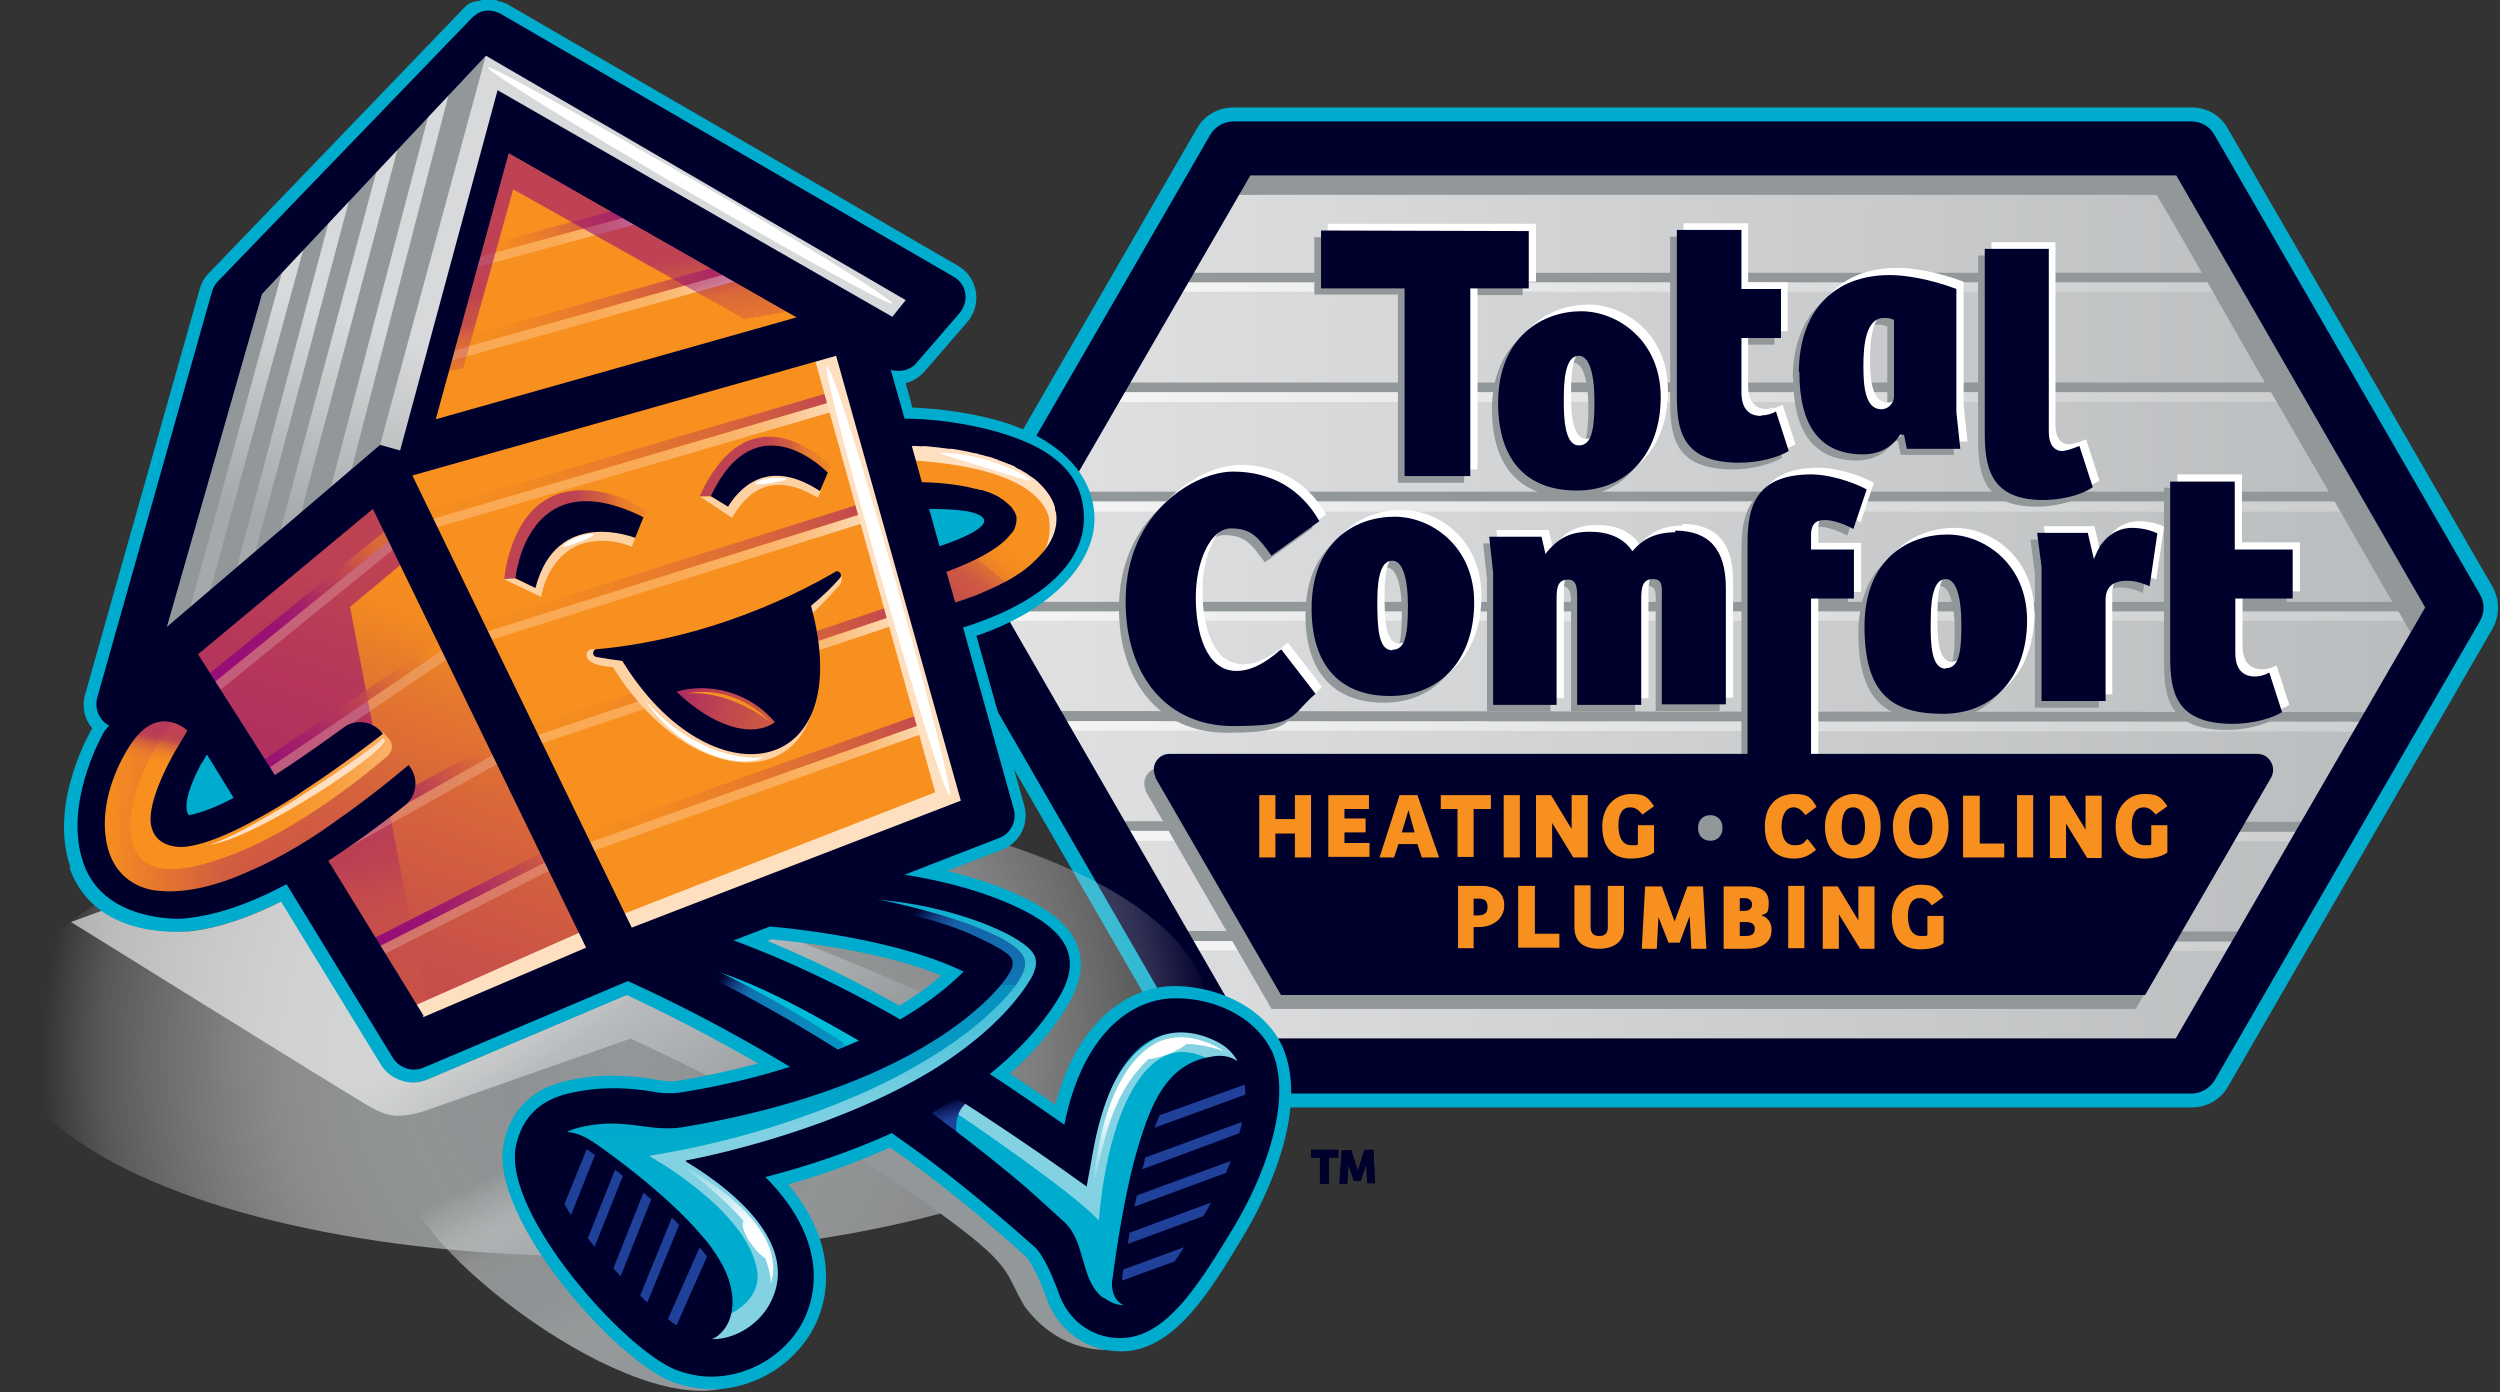 <svg width="449" height="250" viewBox="0 0 449 250" xmlns="http://www.w3.org/2000/svg">
    <rect x="0" y="0" width="449" height="250" fill="#333333" stroke="none"/>
    <defs>
        <linearGradient x1=".016%" y1="49.58%" x2="100.006%" y2="50.442%" id="dldoe5c24a">
            <stop stop-color="#E2E2E3" offset="0%"/>
            <stop stop-color="#B8BBBD" offset="100%"/>
        </linearGradient>
        <linearGradient x1=".046%" y1="49.994%" x2="100.036%" y2="50.007%" id="f6ubt05c9b">
            <stop stop-color="#F5F5F5" offset="0%"/>
            <stop stop-color="#CCCECF" offset="100%"/>
        </linearGradient>
        <linearGradient x1=".017%" y1="49.995%" x2="100.008%" y2="50.006%" id="7yos2ds0kc">
            <stop stop-color="#F5F5F5" offset="0%"/>
            <stop stop-color="#CCCECF" offset="100%"/>
        </linearGradient>
        <linearGradient x1=".039%" y1="49.995%" x2="99.987%" y2="50.005%" id="fn9fdrxqyd">
            <stop stop-color="#F5F5F5" offset="0%"/>
            <stop stop-color="#CCCECF" offset="100%"/>
        </linearGradient>
        <linearGradient x1=".03%" y1="49.994%" x2="100.02%" y2="50.006%" id="96zjmq2cse">
            <stop stop-color="#F5F5F5" offset="0%"/>
            <stop stop-color="#CCCECF" offset="100%"/>
        </linearGradient>
        <linearGradient x1=".046%" y1="49.996%" x2="100.036%" y2="50.005%" id="4ddeo9rkff">
            <stop stop-color="#F5F5F5" offset="0%"/>
            <stop stop-color="#CCCECF" offset="100%"/>
        </linearGradient>
        <linearGradient x1=".074%" y1="49.994%" x2="100.012%" y2="50.007%" id="4f69x4va7g">
            <stop stop-color="#F5F5F5" offset="0%"/>
            <stop stop-color="#CCCECF" offset="100%"/>
        </linearGradient>
        <linearGradient x1=".031%" y1="49.994%" x2="100.022%" y2="50.005%" id="hv9fknta0h">
            <stop stop-color="#F5F5F5" offset="0%"/>
            <stop stop-color="#CCCECF" offset="100%"/>
        </linearGradient>
        <linearGradient x1="71.095%" y1="89.186%" x2="25.8%" y2="14.81%" id="pdie7u3agj">
            <stop stop-color="#929799" offset="0%"/>
            <stop stop-color="#94999A" offset="30%"/>
            <stop stop-color="#9A9FA1" stop-opacity=".9" offset="40%"/>
            <stop stop-color="#A6AAAC" stop-opacity=".8" offset="50%"/>
            <stop stop-color="#B6B9BB" stop-opacity=".7" offset="70%"/>
            <stop stop-color="#CBCDCE" stop-opacity=".5" offset="80%"/>
            <stop stop-color="#E4E5E6" stop-opacity=".2" offset="90%"/>
            <stop stop-color="#FFF" stop-opacity="0" offset="100%"/>
        </linearGradient>
        <linearGradient x1="78.117%" y1="65.892%" x2="25.843%" y2="33.731%" id="kvka2sok3k">
            <stop stop-color="#929799" offset="30%"/>
            <stop stop-color="#C1C4C5" stop-opacity=".8" offset="70%"/>
            <stop stop-color="#FFF" stop-opacity=".6" offset="90%"/>
        </linearGradient>
        <linearGradient x1="0%" y1="49.682%" x2="100%" y2="49.682%" id="njcqwnw1kl">
            <stop stop-color="#FDC489" stop-opacity=".5" offset="30%"/>
            <stop stop-color="#FDC48A" stop-opacity=".5" offset="50%"/>
            <stop stop-color="#FDC78F" stop-opacity=".6" offset="60%"/>
            <stop stop-color="#FDCB97" stop-opacity=".6" offset="70%"/>
            <stop stop-color="#FDD1A3" stop-opacity=".7" offset="80%"/>
            <stop stop-color="#FDD8B1" stop-opacity=".9" offset="90%"/>
            <stop stop-color="#FEDFBF" offset="100%"/>
        </linearGradient>
        <linearGradient x1="0%" y1="50%" x2="100%" y2="50%" id="nrduntxz9m">
            <stop stop-color="#FDC489" stop-opacity=".5" offset="30%"/>
            <stop stop-color="#FDC48A" stop-opacity=".5" offset="50%"/>
            <stop stop-color="#FDC78F" stop-opacity=".6" offset="60%"/>
            <stop stop-color="#FDCB97" stop-opacity=".6" offset="70%"/>
            <stop stop-color="#FDD1A3" stop-opacity=".7" offset="80%"/>
            <stop stop-color="#FDD8B1" stop-opacity=".9" offset="90%"/>
            <stop stop-color="#FEDFBF" offset="100%"/>
        </linearGradient>
        <linearGradient x1="0%" y1="49.451%" x2="100%" y2="49.451%" id="0a1kw4ypcn">
            <stop stop-color="#FDC489" stop-opacity=".5" offset="30%"/>
            <stop stop-color="#FDC48A" stop-opacity=".5" offset="50%"/>
            <stop stop-color="#FDC78F" stop-opacity=".6" offset="60%"/>
            <stop stop-color="#FDCB97" stop-opacity=".6" offset="70%"/>
            <stop stop-color="#FDD1A3" stop-opacity=".7" offset="80%"/>
            <stop stop-color="#FDD8B1" stop-opacity=".9" offset="90%"/>
            <stop stop-color="#FEDFBF" offset="100%"/>
        </linearGradient>
        <linearGradient x1="0%" y1="50.207%" x2="100%" y2="50.207%" id="xc8nofqlpo">
            <stop stop-color="#FDC489" stop-opacity=".5" offset="30%"/>
            <stop stop-color="#FDC48A" stop-opacity=".5" offset="50%"/>
            <stop stop-color="#FDC78F" stop-opacity=".6" offset="60%"/>
            <stop stop-color="#FDCB97" stop-opacity=".6" offset="70%"/>
            <stop stop-color="#FDD1A3" stop-opacity=".7" offset="80%"/>
            <stop stop-color="#FDD8B1" stop-opacity=".9" offset="90%"/>
            <stop stop-color="#FEDFBF" offset="100%"/>
        </linearGradient>
        <linearGradient x1="0%" y1="50%" x2="100%" y2="50%" id="ohdldxjyap">
            <stop stop-color="#FDC489" stop-opacity=".5" offset="30%"/>
            <stop stop-color="#FDC48A" stop-opacity=".5" offset="50%"/>
            <stop stop-color="#FDC78F" stop-opacity=".6" offset="60%"/>
            <stop stop-color="#FDCB97" stop-opacity=".6" offset="70%"/>
            <stop stop-color="#FDD1A3" stop-opacity=".7" offset="80%"/>
            <stop stop-color="#FDD8B1" stop-opacity=".9" offset="90%"/>
            <stop stop-color="#FEDFBF" offset="100%"/>
        </linearGradient>
        <linearGradient x1="0%" y1="49.793%" x2="100%" y2="49.793%" id="ie8hrditdq">
            <stop stop-color="#FDC489" stop-opacity=".5" offset="30%"/>
            <stop stop-color="#FDC48A" stop-opacity=".5" offset="50%"/>
            <stop stop-color="#FDC78F" stop-opacity=".6" offset="60%"/>
            <stop stop-color="#FDCB97" stop-opacity=".6" offset="70%"/>
            <stop stop-color="#FDD1A3" stop-opacity=".7" offset="80%"/>
            <stop stop-color="#FDD8B1" stop-opacity=".9" offset="90%"/>
            <stop stop-color="#FEDFBF" offset="100%"/>
        </linearGradient>
        <linearGradient x1="0%" y1="49.841%" x2="99.902%" y2="49.841%" id="4hft0q014r">
            <stop stop-color="#20419A" offset="0%"/>
            <stop stop-color="#1859A5" offset="0%"/>
            <stop stop-color="#0696C2" offset="30%"/>
            <stop stop-color="#00ACCD" offset="30%"/>
        </linearGradient>
        <linearGradient x1="72.454%" y1="6.71%" x2="43.059%" y2="92.1%" id="10dswi9zjs">
            <stop stop-color="#F7901E" offset="0%"/>
            <stop stop-color="#F28A21" offset="20%"/>
            <stop stop-color="#E67A2C" stop-opacity=".9" offset="30%"/>
            <stop stop-color="#D35F3E" stop-opacity=".8" offset="50%"/>
            <stop stop-color="#B83B57" stop-opacity=".7" offset="80%"/>
            <stop stop-color="#970E76" stop-opacity=".5" offset="100%"/>
        </linearGradient>
        <linearGradient x1="66.612%" y1="7.904%" x2="10.564%" y2="80.069%" id="uc93c6ilzt">
            <stop stop-color="#F7901E" offset="50%"/>
            <stop stop-color="#F38B20" offset="60%"/>
            <stop stop-color="#EB8028" stop-opacity=".9" offset="70%"/>
            <stop stop-color="#DC6C35" stop-opacity=".9" offset="70%"/>
            <stop stop-color="#C85148" stop-opacity=".8" offset="80%"/>
            <stop stop-color="#AF2E5F" stop-opacity=".6" offset="90%"/>
            <stop stop-color="#970E76" stop-opacity=".5" offset="100%"/>
        </linearGradient>
        <linearGradient x1="35.421%" y1="90.223%" x2="65.474%" y2="26.017%" id="djtu0ef5yu">
            <stop stop-color="#A5A9AB" offset="0%"/>
            <stop stop-color="#D8D9DA" offset="50%"/>
        </linearGradient>
        <linearGradient x1="50.134%" y1="-.125%" x2="50.134%" y2="100%" id="0t61dhjgbv">
            <stop stop-color="#20419A" offset="0%"/>
            <stop stop-color="#185BA6" offset="0%"/>
            <stop stop-color="#0F78B4" offset="20%"/>
            <stop stop-color="#088FBF" offset="20%"/>
            <stop stop-color="#039FC7" offset="40%"/>
            <stop stop-color="#00A9CB" offset="50%"/>
            <stop stop-color="#00ACCD" offset="60%"/>
        </linearGradient>
        <linearGradient x1="42.857%" y1="9.702%" x2="67.143%" y2="97.792%" id="o0aqqbu8fw">
            <stop stop-color="#00002D" offset="0%"/>
            <stop stop-color="#20419A" offset="60%"/>
        </linearGradient>
        <linearGradient x1="134.346%" y1="42.463%" x2="-12.946%" y2="55.601%" id="6zbjvxkn0x">
            <stop stop-color="#970E76" offset="0%"/>
            <stop stop-color="#BE4352" stop-opacity=".8" offset="30%"/>
            <stop stop-color="#DD6D35" stop-opacity=".6" offset="60%"/>
            <stop stop-color="#F08624" stop-opacity=".5" offset="80%"/>
            <stop stop-color="#F7901E" stop-opacity=".5" offset="100%"/>
        </linearGradient>
        <linearGradient x1="135.207%" y1="41.325%" x2="-13.609%" y2="56.513%" id="zlq6f08foy">
            <stop stop-color="#970E76" offset="0%"/>
            <stop stop-color="#BE4352" stop-opacity=".8" offset="30%"/>
            <stop stop-color="#DD6D35" stop-opacity=".6" offset="60%"/>
            <stop stop-color="#F08624" stop-opacity=".5" offset="80%"/>
            <stop stop-color="#F7901E" stop-opacity=".5" offset="100%"/>
        </linearGradient>
        <linearGradient x1="134.685%" y1="41.889%" x2="-13.287%" y2="56.054%" id="nj6o1efwkz">
            <stop stop-color="#970E76" offset="0%"/>
            <stop stop-color="#BE4352" stop-opacity=".8" offset="30%"/>
            <stop stop-color="#DD6D35" stop-opacity=".6" offset="60%"/>
            <stop stop-color="#F08624" stop-opacity=".5" offset="80%"/>
            <stop stop-color="#F7901E" stop-opacity=".5" offset="100%"/>
        </linearGradient>
        <linearGradient x1="135.636%" y1="40.705%" x2="-13.972%" y2="56.919%" id="ntzhj5hpfA">
            <stop stop-color="#970E76" offset="0%"/>
            <stop stop-color="#BE4352" stop-opacity=".8" offset="30%"/>
            <stop stop-color="#DD6D35" stop-opacity=".6" offset="60%"/>
            <stop stop-color="#F08624" stop-opacity=".5" offset="80%"/>
            <stop stop-color="#F7901E" stop-opacity=".5" offset="100%"/>
        </linearGradient>
        <linearGradient x1="134.016%" y1="42.461%" x2="-13.73%" y2="55.349%" id="48epe4ne5B">
            <stop stop-color="#970E76" offset="0%"/>
            <stop stop-color="#BE4352" stop-opacity=".8" offset="30%"/>
            <stop stop-color="#DD6D35" stop-opacity=".6" offset="60%"/>
            <stop stop-color="#F08624" stop-opacity=".5" offset="80%"/>
            <stop stop-color="#F7901E" stop-opacity=".5" offset="100%"/>
        </linearGradient>
        <linearGradient x1="133.708%" y1="42.105%" x2="-13.858%" y2="55.42%" id="fribhzksrC">
            <stop stop-color="#970E76" offset="0%"/>
            <stop stop-color="#BE4352" stop-opacity=".8" offset="30%"/>
            <stop stop-color="#DD6D35" stop-opacity=".6" offset="60%"/>
            <stop stop-color="#F08624" stop-opacity=".5" offset="80%"/>
            <stop stop-color="#F7901E" stop-opacity=".5" offset="100%"/>
        </linearGradient>
        <linearGradient x1="50.749%" y1="70.109%" x2="38.922%" y2="20.686%" id="0bg50oi1pD">
            <stop stop-color="#970E76" stop-opacity="0" offset="0%"/>
            <stop stop-color="#970E76" stop-opacity="0" offset="0%"/>
            <stop stop-color="#970E76" stop-opacity=".2" offset="0%"/>
            <stop stop-color="#970E76" stop-opacity=".3" offset="20%"/>
            <stop stop-color="#970E76" stop-opacity=".5" offset="30%"/>
            <stop stop-color="#970E76" stop-opacity=".5" offset="40%"/>
            <stop stop-color="#970E76" stop-opacity=".6" offset="50%"/>
            <stop stop-color="#970E76" stop-opacity=".6" offset="100%"/>
        </linearGradient>
        <linearGradient x1="55.411%" y1="101.622%" x2="47.527%" y2="3.027%" id="9dmfjur3cE">
            <stop stop-color="#F7901E" stop-opacity="0" offset="0%"/>
            <stop stop-color="#F28922" stop-opacity="0" offset="0%"/>
            <stop stop-color="#D5633C" stop-opacity=".2" offset="0%"/>
            <stop stop-color="#BE4351" stop-opacity=".3" offset="20%"/>
            <stop stop-color="#AC2B62" stop-opacity=".5" offset="30%"/>
            <stop stop-color="#A01A6D" stop-opacity=".5" offset="40%"/>
            <stop stop-color="#981074" stop-opacity=".6" offset="50%"/>
            <stop stop-color="#970E76" stop-opacity=".6" offset="100%"/>
        </linearGradient>
        <linearGradient x1=".064%" y1="50%" x2="100%" y2="50%" id="aob1k6rtuF">
            <stop stop-color="#F7901E" offset="0%"/>
            <stop stop-color="#F7901E" offset="0%"/>
            <stop stop-color="#F7901E" stop-opacity=".8" offset="10%"/>
            <stop stop-color="#F7901E" stop-opacity=".6" offset="20%"/>
            <stop stop-color="#F7901E" stop-opacity=".4" offset="30%"/>
            <stop stop-color="#F7901E" stop-opacity=".2" offset="40%"/>
            <stop stop-color="#F7901E" stop-opacity=".1" offset="50%"/>
            <stop stop-color="#F7901E" stop-opacity="0" offset="70%"/>
            <stop stop-color="#F7901E" stop-opacity="0" offset="80%"/>
            <stop stop-color="#F7901E" stop-opacity="0" offset="90%"/>
        </linearGradient>
        <linearGradient x1=".34%" y1="60.613%" x2="84.428%" y2="27.696%" id="c809ugw04G">
            <stop stop-color="#F7901E" offset="60%"/>
            <stop stop-color="#F7901E" stop-opacity=".6" offset="80%"/>
            <stop stop-color="#F7901E" stop-opacity="0" offset="100%"/>
        </linearGradient>
        <linearGradient x1="5.81%" y1="87.155%" x2="94.801%" y2="12.588%" id="tce54bmfxH">
            <stop stop-color="#970E76" offset="0%"/>
            <stop stop-color="#991173" offset="30%"/>
            <stop stop-color="#A11C6C" stop-opacity=".9" offset="50%"/>
            <stop stop-color="#AF2F5F" stop-opacity=".9" offset="60%"/>
            <stop stop-color="#C34A4D" stop-opacity=".8" offset="80%"/>
            <stop stop-color="#DC6C35" stop-opacity=".6" offset="90%"/>
            <stop stop-color="#F7901E" stop-opacity=".5" offset="100%"/>
        </linearGradient>
        <linearGradient x1="25.65%" y1="82%" x2="80.9%" y2="22.182%" id="gi0pa9hovI">
            <stop stop-color="#970E76" offset="0%"/>
            <stop stop-color="#9B1372" offset="20%"/>
            <stop stop-color="#A72466" stop-opacity=".9" offset="40%"/>
            <stop stop-color="#BC4153" stop-opacity=".8" offset="60%"/>
            <stop stop-color="#D96838" stop-opacity=".6" offset="80%"/>
            <stop stop-color="#F7901E" stop-opacity=".5" offset="100%"/>
        </linearGradient>
        <linearGradient x1="43.662%" y1="82.494%" x2="58.451%" y2="22.148%" id="2ctwjh3zsJ">
            <stop stop-color="#F7901E" stop-opacity="0" offset="0%"/>
            <stop stop-color="#DC6B36" stop-opacity=".2" offset="30%"/>
            <stop stop-color="#B63858" stop-opacity=".4" offset="60%"/>
            <stop stop-color="#9F196E" stop-opacity=".6" offset="80%"/>
            <stop stop-color="#970E76" stop-opacity=".6" offset="100%"/>
        </linearGradient>
        <linearGradient x1=".337%" y1="49.826%" x2="100.194%" y2="49.826%" id="g2tsb1viiK">
            <stop stop-color="#F7901E" offset="30%"/>
            <stop stop-color="#F79325" offset="50%"/>
            <stop stop-color="#F89D3A" offset="70%"/>
            <stop stop-color="#FAAD5C" offset="90%"/>
            <stop stop-color="#FBB369" offset="100%"/>
        </linearGradient>
        <linearGradient x1="99.878%" y1="50.816%" x2=".279%" y2="49.946%" id="kh6vk9jmrL">
            <stop stop-color="#F7901E" stop-opacity="0" offset="0%"/>
            <stop stop-color="#F28922" stop-opacity="0" offset="0%"/>
            <stop stop-color="#D5633C" stop-opacity=".2" offset="0%"/>
            <stop stop-color="#BE4351" stop-opacity=".3" offset="20%"/>
            <stop stop-color="#AC2B62" stop-opacity=".5" offset="30%"/>
            <stop stop-color="#A01A6D" stop-opacity=".5" offset="40%"/>
            <stop stop-color="#981074" stop-opacity=".6" offset="50%"/>
            <stop stop-color="#970E76" stop-opacity=".6" offset="100%"/>
        </linearGradient>
        <linearGradient x1="100.188%" y1="50.483%" x2=".624%" y2="49.852%" id="6kf2jgap5M">
            <stop stop-color="#F7901E" stop-opacity="0" offset="0%"/>
            <stop stop-color="#F28922" stop-opacity="0" offset="0%"/>
            <stop stop-color="#D5633C" stop-opacity=".2" offset="0%"/>
            <stop stop-color="#BE4351" stop-opacity=".3" offset="20%"/>
            <stop stop-color="#AC2B62" stop-opacity=".5" offset="30%"/>
            <stop stop-color="#A01A6D" stop-opacity=".5" offset="40%"/>
            <stop stop-color="#981074" stop-opacity=".6" offset="50%"/>
            <stop stop-color="#970E76" stop-opacity=".6" offset="100%"/>
        </linearGradient>
        <linearGradient x1="16.279%" y1="33.386%" x2="83.256%" y2="63.292%" id="cjzvvk1tgN">
            <stop stop-color="#00002D" offset="30%"/>
            <stop stop-color="#20419A" stop-opacity="0" offset="80%"/>
        </linearGradient>
        <linearGradient x1="20.298%" y1="39.609%" x2="82.1%" y2="58.8%" id="qz1v64uulO">
            <stop stop-color="#00002D" offset="30%"/>
            <stop stop-color="#20419A" stop-opacity="0" offset="80%"/>
        </linearGradient>
        <linearGradient x1="49.949%" y1="-.125%" x2="49.949%" y2="99.875%" id="9f3ulzgb5P">
            <stop stop-color="#00ACCD" offset="0%"/>
            <stop stop-color="#2AB8D4" offset="10%"/>
            <stop stop-color="#50C3DB" offset="30%"/>
            <stop stop-color="#6CCBDF" offset="40%"/>
            <stop stop-color="#7DD0E2" offset="50%"/>
            <stop stop-color="#83D2E4" offset="60%"/>
        </linearGradient>
        <linearGradient x1="264.519%" y1="96.123%" x2="-45.201%" y2="46.521%" id="l58ot8g7tQ">
            <stop stop-color="#F7901E" offset="0%"/>
            <stop stop-color="#F08624" offset="10%"/>
            <stop stop-color="#DE6E34" offset="40%"/>
            <stop stop-color="#C0464F" offset="70%"/>
            <stop stop-color="#980F74" offset="100%"/>
            <stop stop-color="#970E76" offset="100%"/>
        </linearGradient>
        <linearGradient x1="49.791%" y1="99.623%" x2="49.791%" y2=".037%" id="h6non9hluR">
            <stop stop-color="#83D2E4" offset="0%"/>
            <stop stop-color="#A6DEEB" offset="10%"/>
            <stop stop-color="#CCECF3" offset="30%"/>
            <stop stop-color="#E8F6FA" offset="40%"/>
            <stop stop-color="#F9FCFD" offset="50%"/>
            <stop stop-color="#FFF" offset="60%"/>
        </linearGradient>
        <linearGradient x1="49.989%" y1="0%" x2="49.989%" y2="100%" id="lzdgv0ra3S">
            <stop stop-color="#83D2E4" offset="0%"/>
            <stop stop-color="#A6DEEB" offset="10%"/>
            <stop stop-color="#CCECF3" offset="30%"/>
            <stop stop-color="#E8F6FA" offset="40%"/>
            <stop stop-color="#F9FCFD" offset="50%"/>
            <stop stop-color="#FFF" offset="60%"/>
        </linearGradient>
        <radialGradient cx="51.725%" cy="57.488%" fx="51.725%" fy="57.488%" r="126.065%" gradientTransform="matrix(.386 0 0 1 .318 0)" id="ctk3x3teui">
            <stop stop-color="#929799" offset="0%"/>
            <stop stop-color="#989C9E" stop-opacity=".9" offset="20%"/>
            <stop stop-color="#A8ACAD" stop-opacity=".8" offset="40%"/>
            <stop stop-color="#C3C5C7" stop-opacity=".6" offset="60%"/>
            <stop stop-color="#E8E9E9" stop-opacity=".2" offset="90%"/>
            <stop stop-color="#FFF" stop-opacity="0" offset="100%"/>
        </radialGradient>
    </defs>
    <g fill-rule="nonzero" fill="none">
        <path d="m447.664 105.4-47.6-82.4c-1.3-2.3-3.7-3.7-6.4-3.7h-172.1c-2.7 0-5.1 1.3-6.5 3.6l-47.6 82.4c-1.3 2.3-1.3 5.2 0 7.5l47.6 82.4c1.3 2.3 3.7 3.7 6.4 3.7h172.1c2.7 0 5.1-1.3 6.5-3.6l47.6-82.4c1.3-2.3 1.3-5.2 0-7.5z" fill="#00ACCD"/>
        <path fill="url(#dldoe5c24a)" d="M219.6.1 47.6 0 0 82.4l47.5 82.4 172 .1 47.7-82.4z" transform="translate(174.064 26.6)"/>
        <path fill="url(#f6ubt05c9b)" d="m35.2 120 195.9.1 1-1.8-198-.1z" transform="translate(174.464 50.7)"/>
        <path fill="url(#7yos2ds0kc)" d="m12.4 80.5 241.5.2 1-1.8-243.5-.1z" transform="translate(174.464 50.7)"/>
        <path d="M245.1 39.5H10.5l-1 1.7h236.7c-.3-.6-.7-1.2-1-1.7h-.1z" fill="url(#fn9fdrxqyd)" transform="translate(174.464 50.7)"/>
        <path fill="url(#96zjmq2cse)" d="m23.8 100.3 218.7.1 1-1.8-220.7-.1z" transform="translate(174.464 50.7)"/>
        <path d="M1 60.8h256.5c-.3-.5-.7-1-1-1.7H0c0-.1 1 1.7 1 1.7z" fill="url(#4ddeo9rkff)" transform="translate(174.464 50.7)"/>
        <path d="M222.4 0H33.3l-1 1.7h191.1c-.3-.5-.7-1.1-1-1.7z" fill="url(#4f69x4va7g)" transform="translate(174.464 50.7)"/>
        <path d="M233.7 19.8H21.9l-1 1.7h213.9c-.3-.5-.7-1.1-1-1.7h-.1z" fill="url(#hv9fknta0h)" transform="translate(174.464 50.7)"/>
        <g fill="#929799">
            <path d="m185.864 129.5 243.5.1 1-1.7-245.5-.2zM208.664 169l197.9.1 1-1.8-200-.1zM196.564 148l.7 1.2 220.7.2 1-1.8-222.7-.1zM441.264 109.1l-47.6-82.4h-172l-4.9 8.3h170.6s3.3 5.6 8.1 14h-186.8l-1 1.7h188.8c3 5.3 6.6 11.5 10.3 18h-209.5l-.9 1.5v.2h211.5c3.4 5.9 7 12.1 10.4 17.9h-232.3c0-.1-1 1.7-1 1.7h234.3c3.8 6.7 7.4 12.9 10.4 18.1h-255c0-.1-.5.8-.5.8l.2.3.3.6h256.1c2.1 3.7 3.8 6.7 5.1 8.8l5.5-9.5h-.1z"/>
        </g>
        <g>
            <path d="m205.764 142.1 22.6 39.1h155.2l22.6-39c1.1-1.9-.3-4.3-2.4-4.3h-195.4c-2.2 0-3.5 2.3-2.5 4.2h-.1z" fill="#929799"/>
            <g fill="#929799">
                <path d="M251.064 86.7h11.9V53h10.5V42.6h-37.4v10.3h15z"/>
                <path d="M267.964 73.6c0 10.1 5 15.7 14.1 15.7s15.1-6.7 15.1-16.8c0-10.1-7.7-15.4-14.3-15.4-6.6 0-14.9 4.3-14.9 16.5zm17.3-.2c0 4.9-.5 7.8-2.8 7.8s-2.8-4-2.7-8.9c0-4.8.9-7.2 2.7-7.2 1.8 0 2.8 3 2.8 8.2v.1zM315.064 75.9c-1.3 0-3.5-.5-3.5-4.2v-9.8h7.1v-8.8h-7.1V42.5h-11.6v29.7c0 6.1.8 12.1 11.2 12.1 3.7 0 7.1-1 8.9-2.1l-2.3-7.1c-.9.5-1.8.7-2.6.7l-.1.1zM322.064 67.9c0 9.8 3.8 14.8 11.4 14.8 2.9 0 5.2-1.2 6.7-3.5 0-.1.7 0 .7 0l.5 2.5h9.6l-.7-6.6V53c-4.7-1.8-9.3-2.5-11.9-2.5-10.2 0-16.3 6.5-16.4 17.4h.1zm15.1-9.6c.6 0 1.1 0 1.6.3h.2v13.8c0 1.1-.9 2.3-2.3 2.3-2.9 0-3.2-4.2-3.2-7.8 0-3.6.4-8.7 3.8-8.6h-.1zM365.764 91c2.6 0 6.4-.6 8.9-2.3l-2.4-7.4c-1.3.5-2.4.9-3.2.9-.8 0-2.3-.6-2.3-3.4V45.9h-11.5v32.8c0 6.2.8 12.3 10.5 12.3z"/>
                <g>
                    <path d="M228.764 117.9c-2.8 2.5-5.4 3.8-7.9 3.8-5.4 0-7.3-6.8-7.3-13.2 0-6.4 2.6-12.4 6.3-12.4 3.7 0 4.9 1.6 7.3 4.9l8.6-6.2c-3.3-5.8-8.7-8.9-15.5-8.9-6.8 0-19.3 7.2-19.3 23.3 0 13.6 7.6 22.4 19.3 22.4 11.7 0 10.1-1.7 14.8-5.8l-6.1-7.9h-.2z"/>
                    <path d="M249.364 94c-6.9 0-14.9 4.3-14.9 16.5 0 10.1 5 15.7 14.1 15.7s15.1-6.7 15.1-16.8c0-10.1-7.7-15.4-14.3-15.4zm-.4 24c-2.5 0-2.7-4-2.7-8.9s.9-7.2 2.7-7.2c1.8 0 2.8 3 2.8 8.2 0 5.2-.5 7.8-2.8 7.8v.1zM299.764 96.8c-4.1 0-6.2 1.7-7.5 3.2l-.2.2-.2-.3c-1.5-2.1-4.1-3.2-7.4-3.2-4 0-5.9 1.5-7.7 3.6l-.3.4-.7-3.1h-9.4l.7 6.4v23.8h11.4v-19c0-2.1.2-3.5 2.1-3.5 1.6 0 1.6 1.7 1.6 3.5v19h11.5v-19c0-2 .2-3.6 2.1-3.6 1.9 0 1.6 1.6 1.6 3.5v19h11.5v-20.9c0-6.9-3-10.3-9.1-10.3v.3zM324.164 97.3c0-2.4 1.3-2.7 2.5-2.7s3.1.5 5.1 1.6l2.4-7.1c-2.8-1.5-7-2.7-9.9-2.7-10.1 0-11.5 5.9-11.5 12.2v40.7h11.4v-30.6h7.7v-8.8h-7.7v-2.7.1zM348.664 97.2c-6.9 0-14.9 4.3-14.9 16.5s5 15.7 14.1 15.7 15.1-6.7 15.1-16.8c0-10.1-7.7-15.4-14.3-15.4zm-.4 24.1c-2.5 0-2.8-4-2.7-8.9 0-4.8.9-7.2 2.7-7.2 1.8 0 2.8 3 2.8 8.2 0 5.2-.5 7.8-2.8 7.8v.1zM381.664 96c-1.3 0-4.7.5-6.5 4.9l-.3.7-1.1-4.7h-9.1l.8 6.1v24.1h11.5v-18.2c0-2.2 1.3-3.4 3.8-3.4 1.3 0 2.6.3 4.1 1l1.4-9.5c-1.2-.6-2.9-1-4.7-1h.1zM400.264 108.6h10.4v-8.8h-10.4V87.6h-11.6V119c0 6.1.8 12.1 11.2 12.1 3.7 0 7.1-1 8.9-2.1l-2.3-7.1c-.9.5-1.8.7-2.6.7-1.3 0-3.5-.5-3.5-4.2v-9.8h-.1z"/>
                </g>
            </g>
            <g fill="#FFF">
                <path d="M253.464 84.3h11.9V50.6h10.5V40.2h-37.4v10.3l15 .1z"/>
                <path d="M270.364 71.2c0 10.1 5 15.7 14.1 15.7s15.1-6.7 15.1-16.8c0-10.1-7.7-15.4-14.3-15.4-6.6 0-14.9 4.3-14.9 16.5zm17.3-.2c0 4.9-.5 7.8-2.8 7.8s-2.8-4-2.7-8.9c0-4.8.9-7.2 2.7-7.2 1.8 0 2.8 3 2.8 8.2v.1zM317.464 73.5c-1.3 0-3.5-.5-3.5-4.2v-9.8h7.1v-8.8h-7.1V40.1h-11.6v29.7c0 6.1.8 12.1 11.2 12.1 3.7 0 7.1-1 8.9-2.1l-2.3-7.1c-.9.5-1.8.7-2.6.7l-.1.1zM324.464 65.5c0 9.8 3.8 14.8 11.4 14.8 2.9 0 5.2-1.2 6.7-3.5 0-.1.7 0 .7 0l.5 2.5h9.6l-.7-6.6V50.6c-4.7-1.8-9.3-2.5-11.9-2.5-10.2 0-16.3 6.5-16.4 17.4h.1zm15.1-9.6c.6 0 1.1 0 1.6.3h.2V70c0 1.1-.9 2.3-2.3 2.3-2.9 0-3.2-4.2-3.2-7.8 0-3.6.4-8.7 3.8-8.6h-.1zM368.164 88.6c2.6 0 6.4-.6 8.9-2.3l-2.4-7.4c-1.3.5-2.4.9-3.2.9-.8 0-2.3-.6-2.3-3.4V43.5h-11.5v32.8c0 6.2.8 12.3 10.5 12.3z"/>
                <g>
                    <path d="M231.164 115.5c-2.8 2.5-5.4 3.8-7.9 3.8-5.4 0-7.3-6.8-7.3-13.2 0-6.4 2.6-12.4 6.3-12.4 3.7 0 4.9 1.6 7.3 4.9l8.6-6.2c-3.3-5.8-8.7-8.9-15.5-8.9-6.8 0-19.3 7.2-19.3 23.3 0 13.6 7.6 22.4 19.3 22.4 11.7 0 10.1-1.7 14.8-5.8l-6.1-7.9h-.2z"/>
                    <path d="M251.764 91.6c-6.9 0-14.9 4.3-14.9 16.5 0 10.1 5 15.7 14.1 15.7s15.1-6.7 15.1-16.8c0-10.1-7.7-15.4-14.3-15.4zm-.4 24c-2.5 0-2.7-4-2.7-8.9s.9-7.2 2.7-7.2c1.8 0 2.8 3 2.8 8.2 0 5.2-.5 7.8-2.8 7.8v.1zM302.164 94.4c-4.1 0-6.2 1.7-7.5 3.2l-.2.2-.2-.3c-1.5-2.1-4.1-3.2-7.4-3.2-4 0-5.9 1.5-7.7 3.6l-.3.4-.7-3.1h-9.4l.7 6.4v23.8h11.4v-19c0-2.1.2-3.5 2.1-3.5 1.6 0 1.6 1.7 1.6 3.5v19h11.5v-19c0-2 .2-3.6 2.1-3.6 1.9 0 1.6 1.6 1.6 3.5v19h11.5v-20.9c0-6.9-3-10.3-9.1-10.3v.3zM326.564 94.9c0-2.4 1.3-2.7 2.5-2.7s3.1.5 5.1 1.6l2.4-7.1c-2.8-1.5-7-2.7-9.9-2.7-10.1 0-11.5 5.9-11.5 12.2v40.7h11.4v-30.6h7.7v-8.8h-7.7v-2.7.1zM351.064 94.8c-6.9 0-14.9 4.3-14.9 16.5s5 15.7 14.1 15.7 15.1-6.7 15.1-16.8c0-10.1-7.7-15.4-14.3-15.4zm-.4 24.1c-2.5 0-2.8-4-2.7-8.9 0-4.8.9-7.2 2.7-7.2 1.8 0 2.8 3 2.8 8.2 0 5.2-.5 7.8-2.8 7.8v.1zM384.064 93.6c-1.3 0-4.7.5-6.5 4.9l-.3.7-1.1-4.7h-9.1l.8 6.1v24.1h11.5v-18.2c0-2.2 1.3-3.4 3.8-3.4 1.3 0 2.6.3 4.1 1l1.4-9.5c-1.2-.6-2.9-1-4.7-1h.1zM402.664 106.2h10.4v-8.8h-10.4V85.2h-11.6v31.4c0 6.1.8 12.1 11.2 12.1 3.7 0 7.1-1 8.9-2.1l-2.3-7.1c-.9.5-1.8.7-2.6.7-1.3 0-3.5-.5-3.5-4.2v-9.8h-.1z"/>
                </g>
            </g>
            <path d="m207.464 139.6 22.6 39.1h155.2l22.6-39c1.1-1.9-.3-4.3-2.4-4.3h-195.4c-2.2 0-3.5 2.3-2.5 4.2h-.1z" fill="#00002D"/>
            <path fill="#F7901E" d="M235.464 142.8V154h-2.9v-4.3h-3.5v4.3h-2.9v-11.2h2.9v4.3h3.5v-4.3zM238.564 142.8h7.3v2.5h-4.4v1.7h3.8v2.5h-3.8v1.9h4.5v2.5h-7.4v-11.2zM247.764 154l3.6-11.2h3.2l3.9 11.2h-3.1l-.8-2.4h-3.4l-.8 2.4h-2.8.2zm4-4.5h2.3l-1.1-4-1.2 4zM267.764 142.8v2.5h-3.1v8.6h-2.9v-8.6h-3v-2.5h8.9zM270.064 154v-11.2h2.9V154zM285.164 142.8V154h-2.6l-3.8-6.2v6.2h-2.9v-11.2h2.7l3.7 6.1v-6.1h2.9zM297.064 153.1c-.9.7-2.5 1.1-4.2 1.1-3.1 0-5.1-1.9-5.1-5.8s2.7-5.8 5.1-5.8c2.4 0 3 .4 4.2 2.2l-2.1 1.5c-.8-1-1.4-1.3-2.2-1.3-1.3 0-2.1 1.1-2.1 3.2s.7 3.6 2.3 3.6c1.6 0 .9 0 1.2-.2v-3.4h2.9V153.1z"/>
            <path d="M307.164 146.4c1.3 0 2.2.9 2.2 2.3s-.9 2.3-2.2 2.3c-1.3 0-2.2-.9-2.2-2.3s.9-2.3 2.2-2.3z" fill="#929799"/>
            <path d="m324.664 150.7 1.5 1.9c-1.2 1.1-2.4 1.6-4 1.6-3.1 0-5.2-1.9-5.2-5.7 0-4.4 2.7-5.9 5.3-5.9 2.6 0 3 .7 4 2.3l-2 1.5c-.7-.9-1.3-1.4-2.1-1.4-1.3 0-2.1 1.1-2.2 3.3 0 2.1.7 3.5 2.3 3.5 1.6 0 1.6-.4 2.3-1.1h.1zM332.764 154.2c-3.1 0-5-2-5-5.8s2.7-5.8 5.2-5.8 4.8 1.5 4.8 5.8c0 3.8-2 5.8-5.1 5.8h.1zm.2-2.4c1.5 0 2-1.6 2-3.3 0-1.4-.4-3.5-2.1-3.5-1.7 0-2 1.6-2.1 3.3 0 1.6.3 3.5 2.1 3.5h.1zM344.964 154.2c-3.1 0-5-2-5-5.8s2.7-5.8 5.2-5.8 4.8 1.5 4.8 5.8c0 3.8-2 5.8-5.1 5.8h.1zm.1-2.4c1.5 0 2-1.6 2-3.3 0-1.4-.4-3.5-2.1-3.5-1.7 0-2 1.6-2.1 3.3 0 1.6.3 3.5 2.1 3.5h.1zM352.664 142.9h2.9v8.6h4.4v2.5h-7.4v-11.2zM362.264 154v-11.2h2.9V154zM377.464 142.9v11.2h-2.6l-3.8-6.2v6.2h-2.9v-11.2h2.7l3.7 6.1v-6.1h2.9zM389.264 153.1c-.9.7-2.5 1.1-4.2 1.1-3.1 0-5.1-1.9-5.1-5.8s2.7-5.8 5.1-5.8c2.4 0 3 .4 4.2 2.2l-2.1 1.5c-.8-1-1.4-1.3-2.2-1.3-1.3 0-2.1 1.1-2.1 3.2s.7 3.6 2.3 3.6c1.6 0 .9 0 1.2-.2v-3.4h2.9V153.1zM264.764 170.3h-2.9v-11.2h4.1c2.6 0 4.2 1.2 4.2 3.5s-1.9 3.9-4.6 3.9h-.9v3.7l.1.1zm.6-5.9c1.1 0 1.8-.3 1.8-1.5s-.6-1.5-1.7-1.5h-.8v3h.7zM272.764 159.1h2.9v8.6h4.4v2.5h-7.4V159zM285.664 159.1v7.3c0 1.3.6 1.7 1.6 1.7s1.5-.5 1.5-1.6v-7.4h2.9v7.7c0 2.3-1.8 3.6-4.5 3.6s-4.4-1.2-4.4-3.9V159h2.9v.1zM302.864 159.2h3l.6 11.2h-2.7l-.3-5.9-1.8 4.8h-2l-1.8-4.6-.3 5.7h-2.7l.6-11.2h3l2.3 6.3 2.3-6.3zM313.864 159.2c2 0 3.8.6 3.8 2.9s-.5 1.8-1.3 2.3c1.1.4 1.8 1.2 1.8 2.6 0 2.2-1.6 3.4-4.6 3.4h-4v-11.2h4.3zm-1.4 4.4h.8c1 0 1.4-.5 1.4-1.2s-.6-1.1-1.3-1.1h-.9v2.3zm0 4.5h1.1c1.2 0 1.6-.5 1.6-1.3s-.6-1.2-1.5-1.2h-1.2v2.5zM321.164 170.3v-11.2h2.9v11.2zM336.664 159.2v11.2h-2.6l-3.8-6.2v6.2h-2.9v-11.2h2.7l3.7 6.1v-6.1h2.9zM349.064 169.4c-.9.7-2.5 1.1-4.2 1.1-3.1 0-5.1-1.9-5.1-5.8s2.7-5.8 5.1-5.8c2.4 0 3 .4 4.2 2.2l-2.1 1.5c-.8-1-1.4-1.3-2.2-1.3-1.3 0-2.1 1.1-2.1 3.2s.7 3.6 2.3 3.6c1.6 0 .9 0 1.2-.2v-3.4h2.9V169.4z" fill="#F7901E"/>
            <g fill="#00002D">
                <path d="M252.264 85.5h11.8V51.8h10.5V41.5l-37.3-.1v10.4h15z"/>
                <path d="M269.064 72.4c0 10.1 5 15.7 14.1 15.7s15.1-6.7 15.1-16.8c0-10.1-7.7-15.4-14.3-15.4-6.6 0-14.9 4.3-14.9 16.5zm17.3-.2c0 4.9-.5 7.8-2.8 7.8s-2.8-4-2.7-8.9c0-4.8.9-7.2 2.7-7.2 1.8 0 2.8 3 2.8 8.2v.1zM316.264 74.7c-1.3 0-3.5-.5-3.5-4.2v-9.8h7.1v-8.8h-7.1V41.3h-11.6V71c0 6.1.8 12.1 11.2 12.1 3.7 0 7.1-1 8.9-2.1l-2.3-7.1c-.9.5-1.8.7-2.6.7l-.1.1zM323.164 66.8c0 9.8 3.8 14.8 11.4 14.8 2.9 0 5.2-1.2 6.7-3.5 0-.1.7 0 .7 0l.5 2.5h9.6l-.7-6.6V51.9c-4.7-1.8-9.3-2.5-11.9-2.5-10.2 0-16.3 6.5-16.4 17.4h.1zm15.2-9.7c.6 0 1.1 0 1.6.3h.2v13.8c0 1.1-.9 2.3-2.3 2.3-2.9 0-3.2-4.2-3.2-7.8 0-3.6.4-8.7 3.8-8.6h-.1zM366.964 89.8c2.6 0 6.4-.6 8.9-2.3l-2.4-7.4c-1.3.5-2.4.9-3.2.9-.8 0-2.3-.6-2.3-3.4V44.7h-11.5v32.8c0 6.2.8 12.3 10.5 12.3z"/>
                <g>
                    <path d="M229.964 116.7c-2.8 2.5-5.4 3.8-7.9 3.8-5.4 0-7.3-6.8-7.3-13.2 0-6.4 2.6-12.4 6.3-12.4 3.7 0 4.9 1.6 7.3 4.9l8.6-6.2c-3.3-5.8-8.7-8.9-15.5-8.9-6.8 0-19.3 7.2-19.3 23.3 0 13.6 7.6 22.4 19.3 22.4 11.7 0 10.1-1.7 14.8-5.8l-6.1-7.9h-.2z"/>
                    <path d="M250.464 92.8c-6.9 0-14.9 4.3-14.9 16.5 0 10.1 5 15.7 14.1 15.7s15.1-6.7 15.1-16.8c0-10.1-7.7-15.4-14.3-15.4zm-.4 24c-2.5 0-2.7-4-2.7-8.9s.9-7.2 2.7-7.2c1.8 0 2.8 3 2.8 8.2 0 5.2-.5 7.8-2.8 7.8v.1zM300.864 95.6c-4.1 0-6.2 1.7-7.5 3.2l-.2.2-.2-.3c-1.5-2.1-4.1-3.2-7.4-3.2-4 0-5.9 1.5-7.7 3.6l-.3.4-.7-3.1h-9.4l.7 6.4v23.8h11.4v-19c0-2.1.2-3.5 2.1-3.5 1.6 0 1.6 1.7 1.6 3.5v19h11.5v-19c0-2 .2-3.6 2.1-3.6 1.9 0 1.6 1.6 1.6 3.5v19h11.5v-20.9c0-6.9-3-10.3-9.1-10.3v.3zM325.264 96.1c0-2.4 1.3-2.7 2.5-2.7s3.1.5 5.1 1.6l2.4-7.1c-2.8-1.5-7-2.7-9.9-2.7-10.1 0-11.5 5.9-11.5 12.2v40.7h11.4v-30.6h7.7v-8.8h-7.7V96v.1zM349.764 96c-6.9 0-14.9 4.3-14.9 16.5s5 15.7 14.1 15.7 15.1-6.7 15.1-16.8c0-10.1-7.7-15.4-14.3-15.4zm-.3 24.1c-2.5 0-2.8-4-2.7-8.9 0-4.8.9-7.2 2.7-7.2 1.8 0 2.8 3 2.8 8.2 0 5.2-.5 7.8-2.8 7.8v.1zM382.864 94.8c-1.3 0-4.7.5-6.5 4.9l-.3.7-1.1-4.7h-9.1l.8 6.1v24.1h11.5v-18.2c0-2.2 1.3-3.4 3.8-3.4 1.3 0 2.6.3 4.1 1l1.4-9.5c-1.2-.6-2.9-1-4.7-1h.1zM401.364 107.5h10.4v-8.8h-10.4V86.5h-11.6v31.4c0 6.1.8 12.1 11.2 12.1 3.7 0 7.1-1 8.9-2.1l-2.3-7.1c-.9.5-1.8.7-2.6.7-1.3 0-3.5-.5-3.5-4.2v-9.8h-.1z"/>
                </g>
            </g>
            <path d="M393.564 196.4h-172c-1.8 0-3.4-1-4.2-2.5l-47.6-82.4c-.9-1.5-.9-3.4 0-4.9l47.6-82.4c.9-1.5 2.5-2.4 4.2-2.4h172c1.8 0 3.4 1 4.2 2.5l47.6 82.4c.9 1.5.9 3.4 0 4.9l-47.6 82.4c-.9 1.5-2.5 2.4-4.2 2.4zm-169.1-9.9h166.3l44.8-77.4-44.7-77.6h-166.3l-44.8 77.4 44.7 77.6z" fill="#00002D"/>
        </g>
        <g>
            <g transform="translate(0 140.64)">
                <ellipse fill="url(#ctk3x3teui)" style="mix-blend-mode:multiply" transform="rotate(-.7 108.903 43.121)" cx="108.903" cy="43.121" rx="108.4" ry="41.8"/>
                <path d="M129.164 108.66h-1.2c-2.1 0-4.4-.4-6.6-1.2-2.4-.8-5.7-3.1-9.4-6.2-3.6-3.2-7.4-7.3-10.7-11.4-3.6-4.6-6.4-9.2-8.2-13.3-1.7-3.9-2.5-7.2-2.4-10-7.8-1.5-16.2-1.8-17.6 3.6-2.8 10.4 37.6 42.9 56.6 38.6-.1-.1-.3 0-.4 0l-.1-.1z" fill="url(#pdie7u3agj)" style="mix-blend-mode:multiply"/>
                <path d="M113.364 45.86s-26.2 9.2-37.3 13.1c-4.7 1.4-6.7.9-10.1-1.1-5.9-3.5-53.2-32.9-53.2-32.9s2.1-.8 5.7-2.1c.9.6 1.8 1.2 2.9 1.7 3.7 1.7 7.7 2.1 10.4 2.1s2 0 2.9-.1c4.8-.6 10.1-2.4 15.9-5.301h.2c0-.1 18.2 29.5 18.2 29.5 1.1 1.9 3.2 3 5.4 3 .8 0 1.6-.2 2.4-.5l36-15.3h.1c7.9 3.7 15.8 7.8 23.6 12.3l.6.3-.7.2c-2.8.8-5.7 1.4-8.7 2.1-6.4-3.2-11.6-5.7-14.3-6.9v-.1zm48.1-5.6h.2c1.4-.8 2.7-1.7 4-2.6-7.3-3.2-15.7-6.7-22.1-9.2-1.9-.2-3.6-.4-5.1-.6l-1.4.5.7.3c7.5 3.1 15.3 6.9 23.6 11.6h.1zm26.9 52.3c-1.1-3-2.7-6.5-3.7-7.5-6.1-5.5-12.6-10.9-18.4-15.3-1.8-1.3-3.7-2.8-6.1-4.4H159.864c-1.7.8-3.5 1.5-5.3 2.2 4.8 3 9.4 6.1 13.3 9 14.6 10.5 12.3 11 16.2 17.5 5.6 7.4 12.5 7.9 15.6 7.7-5.1-.6-9.5-4-11.3-9.2z" fill="url(#kvka2sok3k)" style="mix-blend-mode:multiply"/>
            </g>
            <path d="M12.664 155.8c-4.1-11.7 3.9-25 3.9-25-1.4-1.6-1.9-3.9-1.3-6l20.6-72.9c.3-1 .8-2 1.6-2.8l45.6-47.4.6-.6.1-.1c.3-.2.5-.4.8-.5l.3-.1c.1 0 .2-.1.3-.1.1 0 .2 0 .3-.1h.3c.3 0 .6-.2.9-.2h2.1s.5 0 1 .3h.2c.2 0 .5.2.7.3h.2l81.3 47.2c1.7 1 2.8 2.7 3.1 4.6.3 1.9-.2 3.9-1.5 5.4l-7.7 8.9c-.9 1-2.1 1.8-3.4 2.1l1.2 4.4c5.1.2 10.6 1 15.3 2.3 10.9 3.1 17.4 9.7 17.4 17.7s-7.7 16.4-21.2 21l8.6 30.5c.9 3.3-.8 6.7-4 7.9l-9.9 3.8c5.2 1.3 10.9 3.1 15.7 5.8 4.5 2.5 7.1 5.2 8 8.5.8 2.9.2 6-1.8 9.5-2.5 4.4-6.1 8.6-10.6 12.6 2.5 1.7 5.2 3.5 8.2 5.6 4-15.4 13.4-21.2 21.2-21.3h.2c7 0 15.7 3.3 19.3 10.7 5.3 11.8-3.7 28.7-6.6 33.6-6.1 10.2-12.4 20.8-21.7 21.3h-.7c-6 0-11.2-3.6-13.3-9.5-1-2.9-2.7-6.4-3.6-7.4-6-5.5-12.6-10.9-18.4-15.3-1.8-1.3-3.7-2.8-6.1-4.4-5.6 2.5-11.8 4.8-18.3 6.6 10.6 12.7 6.1 23.2 4.3 26.3-3.4 6-9.8 10-16.8 10.5h-1.1c-2.2 0-4.6-.4-6.9-1.2-10.1-3.5-33.4-29.5-30.6-43 1.2-5.7 4.8-9.5 10.6-11 2.8-.7 5.6-1.1 8.5-1.1 2.7 0 5.7.2 8.8.8.6.1 1.3.2 1.9.2.5 0 1 0 1.5-.1 5-.8 9.9-1.9 14.4-3.1-7.8-4.5-15.7-8.6-23.6-12.3l-35.9 15.2c-.8.3-1.6.5-2.5.5-2.3 0-4.5-1.2-5.7-3.1l-18-29.4c-5.8 2.9-11.2 4.7-16 5.3-4.9.5-17.9.3-22-11.4h.2zm125.2 13.2c7.5 3.1 15.3 6.9 23.6 11.6h.1c3.2-1.9 5.7-3.8 7.5-5.4-9.8-4-22.9-5.8-30.5-6.5l-.7.3z" fill="#00ACCD"/>
            <path d="m91.164 26.9 52.9 30.2-66.3 18.7 13.4-48.9zm22.1 140.2 59.7-23.1-22.6-80.6-76.9 21.7 39.8 81.9v.1z" fill="#F7901E"/>
            <path fill="url(#njcqwnw1kl)" d="M52.8 10.2h.1L4.1 23.9v-.1l-.3.1-.6 2 51.7-14.5z" transform="translate(77.464 39)"/>
            <path fill="url(#nrduntxz9m)" d="M75.1 32.2.2 54.2v-.1l-.2.2.7 1.5 74.9-21.9z" transform="translate(77.464 39)"/>
            <path fill="url(#0a1kw4ypcn)" d="M34.9 0 8.4 7.2l-.6 1.9L37 1.2z" transform="translate(77.464 39)"/>
            <path fill="url(#xc8nofqlpo)" d="M85.9 70.5v.1L19.1 93H19l-.2.1.8 1.5 66.7-22.4z" transform="translate(77.464 39)"/>
            <path fill="url(#ohdldxjyap)" d="M80.7 52.2 10 74.4v-.1l-.3.1.8 1.6 70.7-22.2z" transform="translate(77.464 39)"/>
            <path fill="url(#ie8hrditdq)" d="M91.4 89.8h-.1v.1l-62.9 22.4-.1-.1-.2.1.8 1.6 62.9-22.4z" transform="translate(77.464 39)"/>
            <path d="M131.735 179.4c-9.3-5.9-19-11.2-28.6-15.8l-.8-.4.9-.4h.1c10.8 1.9 21.7 8.1 32.3 14.1l.9.5-.7.3c-1.2.6-2.5 1.1-3.8 1.6h-.4l.1.1zm51.7 45.4c-1.5-.8-2.2-2.5-1.7-4.7 0-.2 1.7-13.6 4.3-22.5 2.3-8.1 5.1-15.5 13-16.8.5 0 .9-.1 1.4-.1 1.2 0 2.3.3 3.2.9l.5-.5c-.6-1-1.3-1.9-2.2-2.6-.9-.7-4.2-2.7-8.3-2.7-4.1 0-13.1 3.9-16.3 22.5l-.9 4.9-4-2.9c-6.9-4.8-13.1-9-18.9-12.7h-.2c0-.1-.2 0-.2 0-1.4.9-2.9 1.8-4.4 2.7l-.5.3.5.3c6 4.4 11.8 9 17.3 13.7 0 0 .1.1.3.2l6.1 5.4c1.9 1.7 2.6 4.2 3.3 6.7.8 2.7 1.6 5.5 4 7.2 1.2.9 2.5 1.4 3.8 1.5l.2-.7-.3-.1z" fill="url(#4hft0q014r)" transform="translate(18.529 9.5)"/>
            <path d="m222.064 191.1.5-.5c-.6-1-1.3-1.9-2.2-2.6-.9-.7-4.2-2.7-8.3-2.7-4.1 0-13.1 3.9-16.3 22.5l-.9 4.9-4-2.9c-6.9-4.8-13.1-9-18.9-12.7h-.2c0-.1-.2 0-.2 0-.7.4-1.3.8-2 1.3 5.3 3.6 22.8 15.5 27.8 20.8 0 0 .8-13.8 5.7-22.9 3.3-6.2 8.1-9.5 14.5-5.8.5 0 .9-.1 1.4-.1 1.2 0 2.3.3 3.2.9l-.1-.2z" fill="#83D2E4"/>
            <path d="m58.564 154.4.3-.2c4.3-2.7 8.9-6.1 13.7-9.9 1-.8 1.6-2 1.8-3.3.1-1.2-.2-2.3-.9-3.2-4.3 3.6-8.5 6.8-12.5 9.6-8 5.8-15.1 8.9-15.3 9-5.7 2.6-10.6 3.9-14.8 3.9-4.2 0-1.3 0-2-.1-.2 0-2.2 0-4.4-1.2-2.1-1.1-4.8-3.4-5.6-8.3-.8-4.8.5-9.4 1.8-12.4 1.3-3.2 2.8-5.3 2.9-5.4 1.8-2.6 3.9-4 6.2-4 2.3 0 3.6 1.1 4.4 1.7l.3.2-2.1 3.5s-5.1 8.3-4.6 13.1c.4 3.7 3.7 4.1 5.1 4.1h.4c2.7-.2 6.4-1.5 10.8-3.7 0 0 6.1-3.1 10.8-6.4 4.2-2.7 8.8-6 13.7-9.8a4.6 4.6 0 0 0-3.6-1.7c-1.4 0-2 .3-2.8.9-4.5 3.3-8.6 6.2-12.3 8.5l-.3.2-14.3-22.4 32.1-26.8 38.7 79.7-30 12.7-17.4-28.4-.1.1z" fill="#F7901E"/>
            <path d="m40.035 144.9.3-.2c4.3-2.7 8.9-6.1 13.7-9.9 1-.8 1.6-2 1.8-3.3.1-1.2-.2-2.3-.9-3.2-4.3 3.6-8.5 6.8-12.5 9.6-8 5.8-15.1 8.9-15.3 9-5.7 2.6-10.6 3.9-14.8 3.9-4.2 0-1.3 0-2-.1-.2 0-2.2 0-4.4-1.2-2.1-1.1-4.8-3.4-5.6-8.3-.8-4.8.5-9.4 1.8-12.4 1.3-3.2 2.8-5.3 2.9-5.4 1.8-2.6 3.9-4 6.2-4 2.3 0 3.6 1.1 4.4 1.7l.3.2-2.1 3.5s-5.1 8.3-4.6 13.1c.4 3.7 3.7 4.1 5.1 4.1h.4c2.7-.2 6.4-1.5 10.8-3.7 0 0 6.1-3.1 10.8-6.4 4.2-2.7 8.8-6 13.7-9.8a4.6 4.6 0 0 0-3.6-1.7c-1.4 0-2 .3-2.8.9-4.5 3.3-8.6 6.2-12.3 8.5l-.3.2-14.3-22.2 32.2-27 38.6 79.7-30 12.7-17.4-28.4-.1.1z" fill="url(#10dswi9zjs)" transform="translate(18.529 9.5)"/>
            <path d="M170.464 80.2c-1.6-.2-3.2-.4-4.7-.5-.7 0-1.3 0-2-.1h-.5l2 7.2h.3c3.7.2 6.9.6 9.5 1.2h.3c.2 0 .4.1.6.2h.3c.2 0 .4.1.6.2 0 0 .2 0 .3.1.8.3 1.6.6 2.2 1 .2.1.4.2.6.4.1 0 .2.2.4.2.3.2.6.5.9.8 0 0 .2.2.2.3.5.6.7 1.1.8 1.7v1.3c-.1.4-.3.7-.6 1.1 0 .1-.2.2-.2.3-1.7 2.3-5.7 4.5-11.3 6.6h-.3c0 .1 1.7 6.3 1.7 6.3h.4c1.2-.5 2.4-.9 3.5-1.3.3-.1.7-.3 1-.4.6-.3 1.3-.5 1.9-.8.3-.1.6-.3.9-.4.1 0 .3-.1.4-.2.3-.1.6-.3.8-.4.1 0 .3-.1.4-.2.4-.2.8-.4 1.2-.7 1.2-.7 2.3-1.5 3.3-2.3.5-.4.9-.8 1.3-1.2l.2-.2c2.7-2.7 3.9-5.6 3.5-8.5 0 0 .2-9.6-19.7-11.8l-.2.1z" fill="#F7901E"/>
            <path d="M155.335 78.3c-2.4-.6-5.2-.8-8.4-1h-.3l-2-7.3h.5c.7 0 1.4 0 2 .1 25.2 1.8 24.4 12.3 24.4 12.3.3 2.4-.4 4.8-2.2 7.1 0 0-2.9 5.1-16.6 9.6l-1.7-6.2h.3c4.8-1.9 8.3-3.7 10.3-5.7 0 0 1.7-1.5 1.7-3.4s-1.6-4.2-8-5.7v.2z" fill="url(#uc93c6ilzt)" transform="translate(18.529 9.5)"/>
            <path d="M189.864 90.4c-.9-3-5.1-9.3-24.1-10.7-.7 0-1.3 0-2-.1h-.5l.9 3.1c19.3 1.3 23.4 7.1 24.2 10.2.1.8.8 4.9-2 7.6 0 0 3.7-2.8 3.9-7.5 0-.3 0-1.4-.3-2.6h-.1z" fill="#FEDFBF"/>
            <path fill="url(#djtu0ef5yu)" d="M28.135 43.1 68.735 0l76 44.2-2.9 3.6-70.8-40.5-17.5 64.7-3.8-1.1-39.1 33.4z" transform="translate(18.529 9.5)"/>
            <path d="M102.164 218.3c-.4-.6-.8-1.2-1.1-1.8v-.2l4.1-10.5.4.2c.2.1.5.3.7.5 0 0 .3.2.8.5l.2.2-4.7 11.7-.4-.6zM106.564 224.2c-.3-.4-.6-.7-.9-1.1-.1-.2-.3-.3-.4-.5v-.2c-.1 0 5-13 5-13l.4.3c.5.4 1 .7 1.4 1.1l.2.2-5.4 13.6-.4-.5.1.1zM111.164 229.5c-.4-.5-.9-.9-1.3-1.4l-.2-.2 5.7-14.3.4.3c.5.4.9.8 1.4 1.2l.2.2-5.8 14.6-.4-.4zM116.064 234.2c-.5-.4-.9-.8-1.4-1.3l-.2-.2 6-14.7.4.4 1.3 1.3.2.2-6 14.6-.4-.4.1.1zM121.264 238.3c-.5-.3-1-.7-1.5-1.1l-.2-.2 6-13.7.4.5c.5.6.9 1.2 1.3 1.7v.2c.1 0-5.6 12.9-5.6 12.9l-.4-.3z" fill="#20419A"/>
            <path d="m109.335 231.4-.2-.7c.5-.2.9-.5 1.3-.9 2.4-2.1 3.3-6.8.2-12.5-.5-.9-1.1-1.8-1.8-2.7-.4-.5-.8-1.1-1.3-1.6-6.8-8.2-18.8-16.5-19.3-16.8-1.8-1.3-3.5-1.9-4.9-2h-1.3l1.1-.7c.6-.3 1.2-.6 1.9-.8 2.1-.5 4.2-.8 6.2-.8s3.7.2 5.4.4c1.6.2 3.1.4 4.7.4s2 0 2.9-.2c16.1-2.7 29.8-7.1 40.7-13.1 9.2-5.1 14-9.9 15.9-12.3 1-1.2 2.2-2.8 2-3.9-.2-1.2-2.6-2.5-7.7-4.8-6.1-2.7-16.1-4.7-23.2-6l-1.3-.2 1.5-.6h2.3c6.8 0 14.7 1.4 21.6 3.8 6.3 2.2 10.7 4.8 11.4 6.9.4 1.3.1 2.8-.9 4.4-2.2 3.5-5.3 7.1-9.4 10.5-3.6 3-7.9 5.9-12.4 8.3-16 8.6-34.1 12.7-39.3 13.8 7.1 4.4 20.7 14.6 14.2 25.9-2.1 3.7-6.4 6.2-10.5 6.2h.2z" fill="url(#0t61dhjgbv)" transform="translate(18.529 9.5)"/>
            <path d="M201.164 229.9h.4-.4v-.3c0-.3.1-.9.2-1.7v-.2l12.2-4.5-.6.9c-.5.8-1.1 1.6-1.6 2.4 0 .1-10.2 3.9-10.2 3.9v-.6h.1l-.1.1zM202.164 223.3c.1-.7.2-1.3.3-2v-.2l15.7-5.8-.5.9c-.4.8-.8 1.6-1.3 2.3 0 .1-14.3 5.4-14.3 5.4v-.6c.1 0 0 0 0 0h.1zM203.264 216.7c.1-.7.3-1.4.4-2v-.2l17.9-6.6-.3.8c-.3.7-.6 1.5-.9 2.2 0 .1-17.1 6.5-17.1 6.5v-.7h.1-.1zM204.764 209.9c.2-.7.4-1.4.5-2.1v-.2l18.3-6.7v.7c-.3.7-.4 1.3-.6 2.1v.2l-18.4 6.8.2-.7v-.1zM207.064 202.3c.3-.8.6-1.5.9-2.2v-.2l15.9-5.8v.5c.1.6.2 1.2.2 1.8v.3l-17.2 6.3.3-.8-.1.1z" fill="#20419A"/>
            <g fill="#929799">
                <path d="m67.764 30.2-4.9 5.2-17.1 64.1 4.5-3.9zM37.664 106.4l4.8-4.2 16.7-62.8-4.5 4.7zM62.964 84.9l5.1-4.3 19.3-71-.2-.1-6.4 6.8zM50.864 48.1l-4.2 4.5-17.5 61.2 5-4.7zM77.064 20.3l-5.5 5.9-17.7 66.6 5.4-4.7z"/>
            </g>
            <path d="M155.035 188.5c-.5-.3-1.1-.7-1.6-1h-.2c0-.1-.2 0-.2 0-1.4.9-2.9 1.8-4.4 2.7l-.5.3.5.3c1.5 1.1 3.1 2.3 4.6 3.4-.3-3.5 1-5 1.9-5.7h-.1z" fill="url(#o0aqqbu8fw)" transform="translate(18.529 9.5)"/>
            <g style="mix-blend-mode:multiply">
                <path fill="url(#6zbjvxkn0x)" d="m0 53.8.8 1.6 74.9-22-.5-1.6z" transform="translate(76.864 37.8)"/>
                <path fill="url(#zlq6f08foy)" d="m86.5 71.8-.5-1.7-67.1 22.5.8 1.6z" transform="translate(76.864 37.8)"/>
                <path fill="url(#nj6o1efwkz)" d="m9.8 74 .8 1.6 70.7-22.2-.5-1.7z" transform="translate(76.864 37.8)"/>
                <path fill="url(#ntzhj5hpfA)" d="m91.4 89.4-63.2 22.5.8 1.6 62.9-22.4z" transform="translate(76.864 37.8)"/>
                <path fill="url(#48epe4ne5B)" d="M51.3 10.2 5.2 23.1l-.5 2 48.8-13.7z" transform="translate(76.864 37.8)"/>
                <path fill="url(#fribhzksrC)" d="m33.4 0-24 6.5-.6 1.9 26.7-7.2z" transform="translate(76.864 37.8)"/>
            </g>
            <path fill="url(#0bg50oi1pD)" d="m62.135 65.7 11.5-41.2 45.1 25.3 7.3-1.8-53.4-30.6-13.4 48.9z" transform="translate(18.529 9.5)"/>
            <path d="m53.935 91.5-9.6 8 4.1 21.5c-.7-.3-1.4-.5-2.2-.5-.8 0-2 .3-2.8.9-4.5 3.3-8.6 6.2-12.3 8.5l-.3.2-14.3-22.2 32.2-27 5.1 10.6h.1zm-2.4 45.3c-3.9 3-7.7 5.7-11.2 8l-.3.2 17.4 28.4 1-.4-6.9-36.1v-.1z" fill="url(#9dmfjur3cE)" transform="translate(18.529 9.5)"/>
            <path d="M42.435 138c4-2.8 8.1-6 12.5-9.6-.7-3.8-5-6.8-4.8-6.6-5 3.8-9.7 7.4-13.9 10.1-4.7 3.3-10.7 6.3-10.8 6.4-4.4 2.2-8 3.5-10.8 3.7h-.4c-1.4 0-4.8-.4-5.1-4.1-.5-4.8 4.6-13 4.6-13.1l2.1-3.5-.3-.2c-.8-.6-2.4-1.7-4.4-1.7-2 0-4.4 1.3-6.2 4 0 0-1.6 2.2-2.9 5.4-1.2 3-2.6 7.6-1.8 12.4.8 4.9 3.5 7.2 5.6 8.3 2.2 1.1 4.2 1.2 4.4 1.2.6 0 1.3.1 2 .1 4.2 0 9.1-1.3 14.8-3.9.2-.1 7.4-3.2 15.3-9l.1.1z" fill="url(#aob1k6rtuF)" transform="translate(18.529 9.5)"/>
            <path d="m15.835 121.4-.3-.2c-.6-.4-1.5-1.1-2.7-1.5-8.1 9.8-14.2 30.3 3.4 26.4 15.1-3.3 30.6-16 36.8-21.5-1.4-1.8-3.1-3-3-2.8-5 3.8-9.7 7.4-13.9 10.1-4.7 3.3-10.7 6.3-10.8 6.4-4.4 2.2-8 3.5-10.8 3.7h-.4c-1.4 0-4.8-.4-5.1-4.1-.5-4.8 4.6-13 4.6-13.1l2.1-3.5.1.1z" fill="url(#c809ugw04G)" transform="translate(18.529 9.5)"/>
            <path fill="url(#tce54bmfxH)" style="mix-blend-mode:multiply" d="m19.035 111.5 1 1.5 31.7-25.7-.8-1.7z" transform="translate(18.529 9.5)"/>
            <path d="m61.335 107-31.5 21.4-.9-1.5 31.6-21.5.8 1.6zm9 18.9-.8-1.6-13.9 7.5c-.2 1.2-.8 2.3-1.7 3.1-.5.4-1 .8-1.5 1.1l17.9-10.1zm9.4 19.3-.8-1.6-30.1 15.3.9 1.5 30-15.2z" fill="url(#gi0pa9hovI)" style="mix-blend-mode:multiply" transform="translate(18.529 9.5)"/>
            <g fill="#FFF" opacity=".2">
                <path d="m79.864 116.5-31.5 21.4.9 1.5 31.4-21.3zM70.264 96.7v.1l-31.7 25.7.9 1.5 31.5-25.6zM88.864 135.4l-17.8 10.1s.1 0 .2-.1c-4.3 3.4-8.5 6.4-12.4 8.9l30.8-17.3-.8-1.6zM98.264 154.7l-30 15.2.9 1.4 29.8-15.1z"/>
            </g>
            <path d="M1.735 129.8c3.9-1.6 7.2-.9 9.4 0 1.2-2.7 2.6-4.9 2.6-5l2.1-3.5-.3-.2c-.8-.6-2.4-1.7-4.4-1.7-2 0-4.4 1.3-6.2 4 0 0-1.6 2.2-2.9 5.4-.1.3-.2.6-.4.9l.1.1z" fill="url(#2ctwjh3zsJ)" transform="translate(18.529 9.5)"/>
            <path fill="#FEDFBF" d="m146.364 64.6 21.6 77.7-56.4 22 1.7 2.8 59.8-23-22.7-80.6z"/>
            <path d="M111.864 118.1c-1.5-.2-3-.4-4.6-.7-.7-.2-.6-.6-.3-.8h-.8c-1.1.1-2.1 2.9 3.9 3.2 12.4 19.9 31.7 22.4 35.8 7.9-5.3 11.8-22.5 8.8-33.9-9.8l-.1.2zM145.464 108.8c.1.5.3.9.4 1.4 1.8-1.6 3.9-4 4.9-5.1.5-.6.5-1.3.3-1.7-1.2 1.4-3.4 3.6-5.6 5.4z" fill="#FED1A2"/>
            <path d="M50.035 121.8c-5 3.8-9.7 7.4-13.9 10.1-4.7 3.3-10.7 6.3-10.8 6.4-4.3 2.2-7.8 3.4-10.5 3.7-.6 1.6-1 3.6.6 4.3.2 0 .5-.1.7-.2 13.8-3.1 28-13.9 34.8-19.7 1.5-1.3.8-2.7.5-3.1-1-1.2-1.6-1.6-1.5-1.5h.1z" fill="url(#g2tsb1viiK)" transform="translate(18.529 9.5)"/>
            <path d="M37.164 151.7c7.4 0 35.4-18.6 31.6-19.1-.1.1-.3.2-.4.4-2.5 2.1-9.3 6.8-16.1 11.1-5.6 3.3-11.6 6.9-15.1 7.7v-.1zM106.764 166.3l-34.3 15.2 2.3 3.7 34.6-15.5z" fill="#FEDFBF"/>
            <path d="M148.464 65.8c-1.3 0 20 75.5 22 77s-20-77.1-22-77zM168.764 81.3c-.8 0 4.5 1.5 9.2 3 3.4 1 6.5 2.1 7 2 1.2 0-7.3-5-16.3-5h.1zM137.264 136c-4.1.5-13.1-.9-21.5-10.3 0 0 2.3 3.6 6.4 6.7 3.4 2.7 10.6 5.8 15 3.6h.1z" fill="#FFF"/>
            <path d="M72.035 94.5s.8-10.2 7.4-14.2c4.1-2.6 11.1-2.6 18.1 1.9l-.6 1.4s-6.8-3.7-12.8-2.6c-3.8.9-8.3 3.9-9.9 13.4l-2.1.1h-.1z" fill="url(#kh6vk9jmrL)" transform="translate(18.529 9.5)"/>
            <path d="M107.135 79.6h2.1c2.1-3.9 5.4-8.5 10-8.8 3-.2 6.6 1 10.8 4.8l.6-1.4s-14.1-14.9-23.5 5.4z" fill="url(#6kf2jgap5M)" transform="translate(18.529 9.5)"/>
            <path d="M139.564 85.2c-4.7 0-7.6 3.5-8.9 5.7l-2.9-1.7h-2l5.7 3.8c1.7-2.8 5.9-9.4 15.4-3.6l.6-1.3s-3.9-2.7-7.8-2.8l-.1-.1z" fill="#FED1A2"/>
            <path d="M135.664 86.8c-.7.6 5-.3 5.6-.7.6-.4-4.3-.6-5.6.7z" fill="#FFF"/>
            <path d="M107.764 95.3c-4.4 0-9.9 2.1-11.8 10.2 0 0-2.8-1.3-3.4-1.6-.7 0-2.1.1-2.1.1l6.7 3.2c1.1-5.3 3.9-8.1 6.7-9.3 5.1-1.9 9.6.3 9.6.3l.7-1.8s-2.9-1-6.3-1.1h-.1z" fill="#FED1A2"/>
            <path d="M101.064 98.1c-.4.5 4.3-1.1 5.4-1.9 1.1-.8-3.5-.2-5.4 1.9z" fill="#FFF"/>
            <path d="M123.835 170.4c-6.8-3.5-13.6-6.4-20.4-7.6h-.1l-.9.4.8.4c5.7 2.7 11.3 5.6 16.9 8.8 1-.6 2.3-1.3 3.8-1.9l-.1-.1z" fill="url(#cjzvvk1tgN)" transform="translate(18.529 9.5)"/>
            <path d="M155.335 158.5c3.1 1.4 5.2 2.4 6.4 3.2 1.4-.6 2.2-1.7 2.1-3-1.9-1.1-4.5-2.3-7.6-3.4-6.9-2.4-14.8-3.8-21.6-3.8h-2.3l-1.5.6 1.3.2c7.1 1.3 17.1 3.4 23.2 6v.2z" fill="url(#qz1v64uulO)" transform="translate(18.529 9.5)"/>
            <path d="M156.335 155.4c-6.1-2.1-12.9-3.4-19-3.7 9.1 1.6 27.4 6.5 28.2 11.3.2 1.3 0 3.9-7.3 10.4-4.6 4.1-12.9 9.7-23.9 14.3-10.7 4.5-22.3 8.1-36.3 10.4 0 0 17.6 9.7 19.4 20.5.6 3.7-1.7 6.3-5 8-.4 1.4-1 2.6-1.9 3.3-.4.4-.8.6-1.3.9l.2.7c4.1 0 8.4-2.6 10.5-6.2 6.4-11.3-7.2-21.6-14.2-25.9 5.3-1.1 23.4-5.2 39.3-13.8 4.5-2.4 8.8-5.3 12.4-8.3 4.1-3.4 7.3-7 9.4-10.5 1-1.7 1.3-3.1.9-4.4-.7-2.1-5-4.7-11.4-6.9v-.1z" fill="url(#9f3ulzgb5P)" transform="translate(18.529 9.5)"/>
            <path d="M126.964 173.5c10.1 4.6 20.9 11.4 25.7 14.5.6-.3 1.2-.5 1.8-.8l.7-.3-.9-.5c-8.9-5.1-18.1-10.3-27.3-13v.1z" fill="#00BED8"/>
            <path d="M121.335 120.4c-3.6-4.4-10.3-8.6-19.4-5.9 7.4 7.4 14.6 9.4 19.4 5.9z" fill="url(#l58ot8g7tQ)" transform="translate(18.529 9.5)"/>
            <path d="M138.164 129.5s-5.9-6.8-15.2-4.9c0 0 6.6-1.3 15.2 4.9z" fill="#F7901E"/>
            <path d="M87.664 12.1c-.8 1.3 68.4 41.7 72.4 42.4 2 .4-15.7-10.8-34.2-21.4-18.4-10.6-37.9-21.5-38.2-21z" fill="#FFF"/>
            <path d="M201.635 179.5s-5.2-3.8-10.6-2.4c-5.2 1.3-11.6 8.6-13.2 26.2 2-7.7 3.1-15.8 9.3-22l.6-.6c1.7 0 5.8-1.6 6.8-2.7 2.1 0 4.4.5 7.2 1.4l-.1.1z" fill="url(#h6non9hluR)" transform="translate(18.529 9.5)"/>
            <path d="M104.135 199.9c5 4 8.5 7.1 10.9 9.9-.9 1.1 1.7 5.3 3.9 6.7 1 2.7 1 4.5 1 4.5 3.4-11.4-15.8-21.1-15.8-21.1z" fill="url(#lzdgv0ra3S)" transform="translate(18.529 9.5)"/>
            <g fill="#00002D">
                <path d="M235.464 207.9v-1.4h4.9v1.4h-1.7v4.7h-1.6v-4.7h-1.6zm7.2-1.4 1.2 3.8 1.2-3.8h1.6l.3 6h-1.4l-.2-3.4-1 3h-1.2l-1-2.9-.2 3.4h-1.4l.4-6h1.7v-.1z"/>
                <path d="M235.464 207.9v-1.4h4.9v1.4h-1.7v4.7h-1.6v-4.7h-1.6zm7.2-1.4 1.2 3.8 1.2-3.8h1.6l.3 6h-1.4l-.2-3.4-1 3h-1.2l-1-2.9-.2 3.4h-1.4l.4-6h1.7v-.1zM92.564 103.9s2-21.5 23-11l-1.5 3.7s-14.1-5.7-17.9 9l-3.5-1.7h-.1zM127.664 89.1l3.1 1.9c1.7-2.8 6.8-9.2 16.5-2.8l1.4-3.3s-12.7-13.4-21 4.2zM149.864 102.8c-18.1 10.4-34.6 13.1-42.7 13.8-.8 0-.9 1.3 0 1.4 1.6.3 3.1.5 4.6.7 15.7 25.6 42.4 21.5 33.9-9.9 2.2-1.8 4-3.6 5.2-5 .5-.6-.2-1.5-.9-1.1l-.1.1zm-28.3 21.4c1.4-.4 2.9-.6 4.4-.6 5.3 0 10.1 2.4 13.2 6.1-4.2 3-11.2.7-17.7-5.5h.1z"/>
                <path d="M228.364 188.7c-3-6.2-10.5-9.5-17.3-9.4-8.3 0-16.8 7-19.9 22.7-4.2-2.9-8.9-6.2-13.4-9.1 5.6-4.5 9.7-9.2 12.5-13.9 4-6.8 1.3-11.2-5.3-14.9-6-3.3-14.2-5.7-22.5-7l17-6.6c2.1-.8 3.2-3.1 2.6-5.2l-9.1-32.6c13.8-4.3 21.7-11.4 21.7-19.6 0-8.2-5.9-12.8-15.8-15.6-5-1.4-11-2.3-16.4-2.3l-2.5-8.8c.5.2 1 .2 1.5.2 1.2 0 2.4-.5 3.2-1.5l7.7-8.9c.8-1 1.2-2.3 1-3.5-.2-1.3-1-2.4-2.1-3l-80.8-46.9s-1.3-.9-2.7-.9c-1.4 0-2.1.6-2.4.8-.2.2-.4.3-.6.5l-45.6 47.3c-.5.5-.9 1.2-1.1 1.9l-20.6 72.9c-.5 1.9.3 3.9 1.9 4.9 0 0 .2 0 .2.1-.3.4-.5.7-.8 1 0 0-7.8 13.2-3.6 24.2 3.9 10.2 17.4 9.5 17.4 9.5 5.5-.4 11.8-2.4 18.9-6.2l19.1 31.2c.8 1.3 2.3 2.1 3.8 2.1.6 0 1.1-.1 1.6-.3l36.8-15.6c9.9 4.5 19.7 9.7 29.1 15.4-5.6 1.8-12.1 3.4-19.6 4.6-1.4.2-2.8.2-4.2 0-7.2-1.3-12.4-.7-16.4.3-5.3 1.4-8 4.7-9 9.3-2.5 12.1 19.9 37.2 29.2 40.4 2.3.8 4.7 1.2 7.1 1 6-.4 11.9-3.9 15-9.4 1.8-3.2 6.1-13.7-6.5-26.4 8.5-2.2 16.1-4.9 22.7-7.9 2.4 1.7 4.8 3.4 7.2 5.2 6.2 4.7 12.8 10.2 18.6 15.4 1.6 1.5 3.5 6.2 4.2 8.2 2 5.6 6.9 8.3 11.7 8 7.9-.5 13.6-9.8 19.9-20.2 6.1-10.3 10.3-23.3 6.6-31.5v.1zm-62.7-108.6c1.6.1 3.2.3 4.7.5h.5c1.5.2 2.9.5 4.2.8.3 0 .6.1.8.2.6.1 1.1.3 1.6.4.4.1.8.2 1.2.4.3 0 .5.2.8.3.6.2 1.3.5 1.9.7.2.1.5.2.7.3.1 0 .2.1.3.2l.5.3s.1 0 .2.1c.1 0 .3.1.4.2.2.1.5.3.7.4.2.1.4.3.6.4.2.2.5.3.7.5 0 0 .2.1.3.2.2.1.3.3.5.4l.6.6c1.3 1.3 2.2 2.7 2.6 4.1v.1c0 .3.1.6.2.9.4 2.7-.7 5.6-3.4 8.2l-.2.2c-.4.4-.8.8-1.3 1.2-.9.8-2 1.5-3.3 2.3-.4.2-.7.4-1.1.6-.1 0-.3.1-.4.2-.3.1-.5.3-.8.4-.1 0-.3.1-.4.2-.3.1-.6.3-.9.4-.6.3-1.2.5-1.8.8-.3.1-.6.3-1 .4-1.1.4-2.2.8-3.5 1.2l-1.6-5.5c6-2.2 9.8-4.5 11.5-6.7 0-.1.2-.2.3-.3.3-.4.5-.8.6-1.2 0-.1 0-.2.1-.3 0-.3.1-.5.1-.8v-.3c0-.7-.4-1.3-.9-2l-.3-.3c-.3-.3-.6-.5-.9-.8-.1 0-.2-.2-.4-.3-.2-.1-.4-.2-.6-.4-.7-.4-1.4-.7-2.2-1 0 0-.2 0-.3-.1-.2 0-.4-.1-.6-.2h-.3c-.2 0-.4-.1-.6-.2h-.3c-2.6-.7-5.8-1.1-9.6-1.2l-1.8-6.5c.7 0 1.4 0 2 .1l-.1-.1zm3.1 18.1-1.9-6.8c3.2 0 5.7.2 7.2.5 7 1.6-1.4 4.9-5.3 6.2v.1zm-121.7-45.4 40.2-42.8 75.4 43.9-2.4 3-70.9-40.7-17.5 64.7-3.6-1-38.3 32.7 17.1-59.8zm96 4.2-64.8 18.3 13.1-47.8 51.7 29.5zm-67 125.4-17.1-27.8c4.3-2.8 8.9-6.1 13.7-9.9 2.3-1.8 2.6-5.1.7-7.3-4.5 3.8-8.8 7.1-12.7 9.8-8.1 6-15.3 9-15.3 9-6.9 3.2-12.5 4.2-16.6 3.8 0 0-8.2 0-9.7-9.1s4.6-17.5 4.6-17.5c4.3-6.2 8.7-3.3 10-2.2l-1.9 3.2s-5.1 8.4-4.7 13.3c.5 4.9 5.9 4.4 5.9 4.4 2.6-.2 6.2-1.4 10.9-3.8 0 0 6.1-3.1 10.8-6.4 4.1-2.7 8.8-6 14.1-10.1-1.7-2.3-4.9-2.8-7.1-1.1-4.8 3.5-8.9 6.3-12.3 8.5l-13.8-21.7 31.4-26.1 38.3 78.8-29.3 12.5.1-.3zm-39.9-45.2 1-1.7 4.8 7.8c-3.8 2-6.4 2.8-8 3.1 0 0-2-1.3 2.2-9.3v.1zm37.9-51.8 76.1-21.5 22.4 79.9-59.1 22.8-39.4-81.2zm64.2 81c8 .7 24.1 2.9 34.8 8.1-2.2 2.2-5.8 5.3-11.4 8.6-.4-.2-.8-.5-1.2-.7-9.2-5.2-18.7-9.8-28.7-13.5l6.5-2.5zm-16.4 6.3c10.8 1.9 21.9 8.2 32.4 14.2-1.2.5-2.5 1.1-3.8 1.6a275.2 275.2 0 0 0-28.7-15.8h.1zm-20.5 43.6 4-9.9c.2.1.5.3.7.5 0 0 .3.2.8.5l-4.3 10.8c-.4-.6-.8-1.2-1.1-1.8l-.1-.1zm5.5 7.7c-.3-.4-.6-.7-.9-1.1-.1-.2-.2-.3-.4-.5l4.9-12.3c.5.3.9.7 1.4 1.1l-5.1 12.8h.1zm3.3 3.8 5.4-13.6c.5.4.9.8 1.4 1.2l-5.5 13.8c-.4-.5-.9-.9-1.3-1.4zm4.8 4.9 5.7-14c.5.4.9.9 1.3 1.3l-5.7 13.9c-.5-.4-.9-.8-1.4-1.3l.1.1zm6.5 5.3c-.5-.3-1-.7-1.5-1.1l5.7-12.9c.5.6.9 1.1 1.3 1.7l-5.4 12.2-.1.1zm1.7-29.4c7 4.2 21.4 14.6 14.9 25.9-2.1 3.6-6.3 6.1-10.2 6 .5-.2 1-.5 1.4-.9 2.5-2.2 3.5-7.1.2-12.9-.5-.9-1.1-1.8-1.8-2.8-.4-.5-.8-1.1-1.3-1.6-6.9-8.3-18.8-16.5-19.4-16.9-2.1-1.5-3.8-2-5.1-2.1.5-.3 1.1-.5 1.8-.7 8.4-2.2 12.7.9 19.2-.2 37.4-6.3 52.5-20.2 56.9-25.5 1.3-1.6 2.3-3.1 2.1-4.2-.2-1.3-2.2-2.5-7.9-5.1-6.2-2.7-16.5-4.8-23.2-6.1h.2c15.6-.8 33.5 6.2 34.9 10.3.4 1.1.2 2.4-.8 4.1-4.6 7.5-13.2 14.1-21.6 18.6-18.3 9.9-39.6 13.8-40.2 13.9l-.1.2zm75.1 24.6c-4.4-3.2-3.1-10.2-7.3-13.9l-6.3-5.7c-5.6-4.8-11.4-9.3-17.3-13.7 1.5-.9 3-1.8 4.4-2.7 6.4 4.1 12.8 8.4 18.9 12.7l4.5 3.2 1-5.5c5.3-30.7 22.1-21.1 24-19.5.9.7 1.6 1.6 2.1 2.5-1.3-.9-2.9-1.2-4.8-.8-8.1 1.3-10.9 8.8-13.3 17-2.6 9-4.3 22.4-4.3 22.5-.5 2.4.3 4.3 1.9 5.1-1.2 0-2.4-.5-3.6-1.4l.1.2zm12.8-6.7-9.5 3.5v-.3s0-.7.2-1.7l10.9-4c-.6.9-1.1 1.7-1.6 2.4v.1zm5.1-8.1-13.6 5c.1-.6.2-1.3.3-2l14.6-5.4c-.4.8-.8 1.6-1.3 2.3v.1zm3.9-7.7-16.3 6c.1-.7.3-1.3.4-2l16.9-6.2c-.3.7-.6 1.5-.9 2.2h-.1zm2.6-7.2-17.5 6.5c.2-.7.4-1.4.5-2.1l17.4-6.4c-.1.7-.3 1.3-.5 2h.1zm-15.3-1c.3-.8.6-1.5.9-2.2l15.3-5.5c0 .6.1 1.2.1 1.8l-16.2 5.9h-.1z"/>
            </g>
        </g>
    </g>
</svg>
